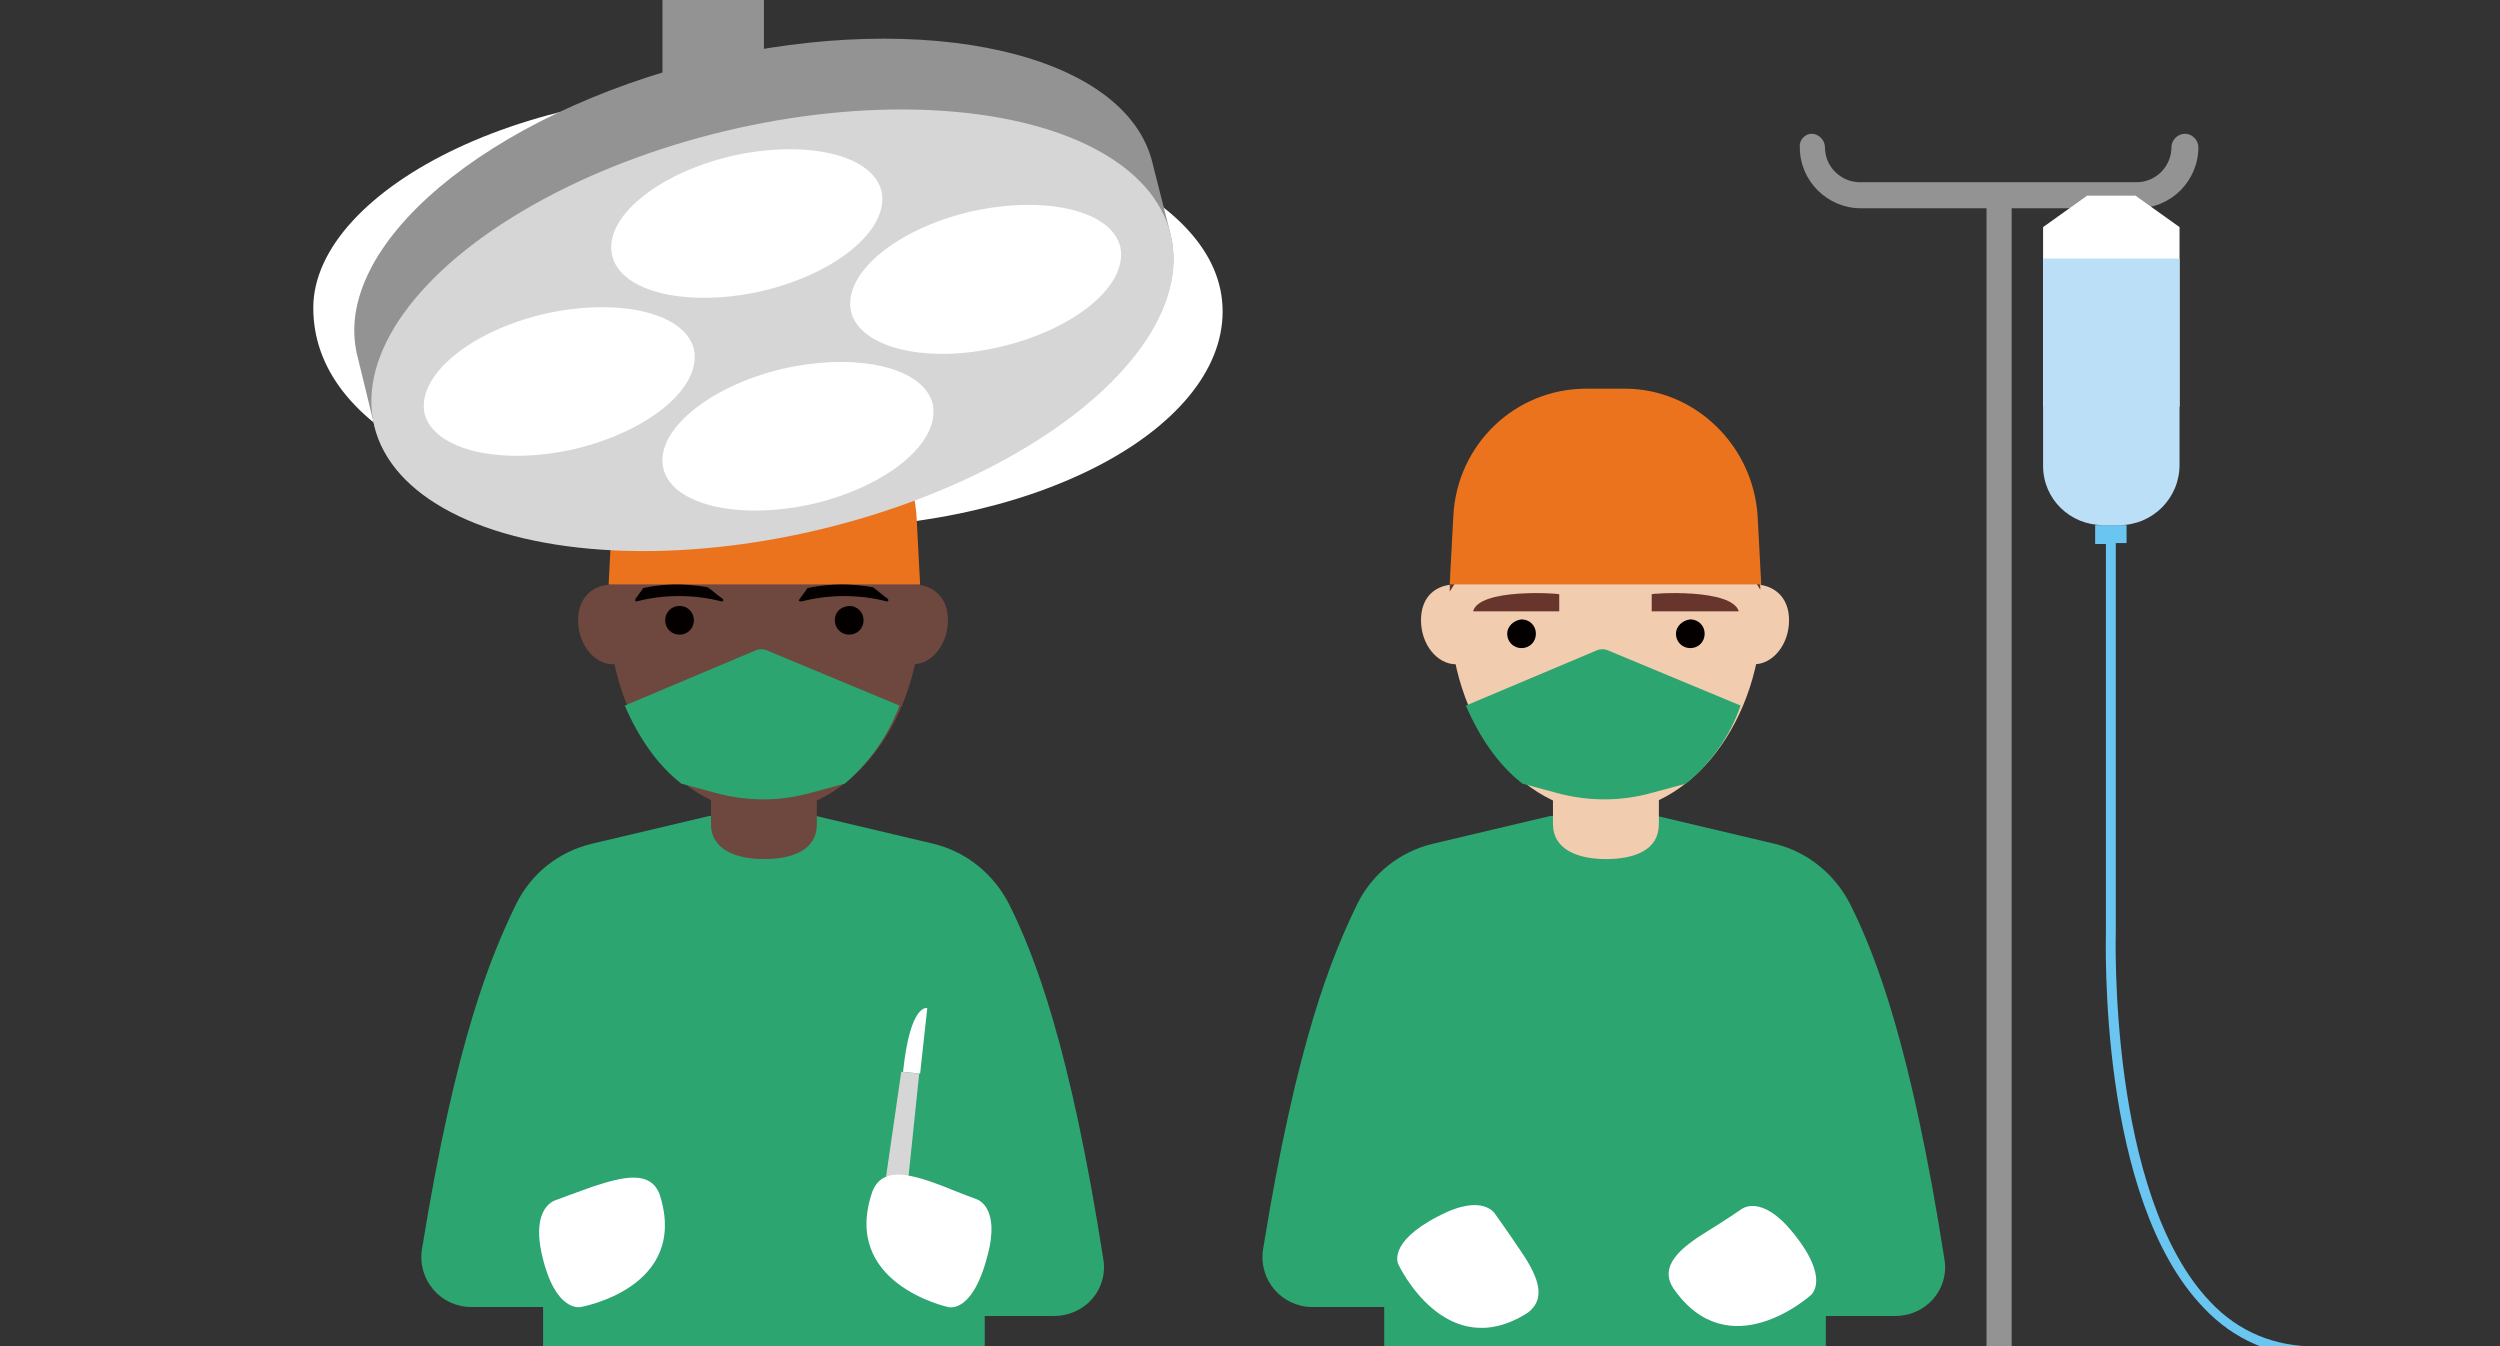 <?xml version="1.0" encoding="utf-8"?>
<!-- Generator: Adobe Illustrator 25.4.1, SVG Export Plug-In . SVG Version: 6.00 Build 0)  -->
<svg version="1.1" id="Calque_1" xmlns="http://www.w3.org/2000/svg" xmlns:xlink="http://www.w3.org/1999/xlink" x="0px" y="0px"
	 viewBox="0 0 278.5 150" style="enable-background:new 0 0 278.5 150;" xml:space="preserve">
<rect x="0" y="0" width="278.5" height="150" fill="#333333" stroke="none"/>
<style type="text/css">
	.st0{fill:#FFFFFF;}
	.st1{fill:#2CA571;}
	.st2{fill:#6E473F;}
	.st3{fill:#040000;}
	.st4{fill:#EC731D;}
	.st5{fill:#D6D6D6;}
	.st6{fill:#F1CCAF;}
	.st7{fill:#68352C;}
	.st8{fill:#6AC5F0;}
	.st9{fill:#939393;}
	.st10{fill:#BBDFF6;}
</style>
<g>
	<path class="st0" d="M87.9,10.6c26.5,2.4,48.3,10.8,48.3,24.1s-21.6,24.9-48.3,24.1c-35.5-1.1-53-11.2-53-24.5S60.1,8,87.9,10.6z"
		/>
</g>
<g>
	<g>
		<g>
			<path class="st1" d="M60.5,164.8v-19.2h-8c-3.4,0-6-3-5.5-6.4c3.8-23.5,7.7-32.7,10.5-38.5c1.7-3.4,4.7-5.8,8.4-6.7l13.1-3.1
				h11.9L104,94c3.7,0.9,6.7,3.4,8.4,6.7c2.9,5.8,6.8,15.9,10.5,39.5c0.6,3.4-2,6.4-5.5,6.4h-7.7v18.3L60.5,164.8z"/>
		</g>
	</g>
	<g>
		<g>
			<path class="st2" d="M79.2,88.8v3c0,2.8,2.7,3.9,5.9,3.9l0,0c3.2,0,5.9-1,5.9-3.9v-3H79.2z"/>
		</g>
	</g>
	<g>
		<g>
			<path class="st2" d="M67.8,67.8c0,12.5,7.7,22.7,17.4,22.7c9.5,0,17.4-10.2,17.4-22.7s-7.7-18.7-17.4-18.7S67.8,55.2,67.8,67.8z"
				/>
		</g>
	</g>
	<g>
		<g>
			<path class="st2" d="M64.4,69.1c0,2.7,1.8,4.9,3.9,4.9c2.1,0,3.9-2.2,3.9-4.9s-1.8-4-3.9-4C66.2,65.1,64.4,66.4,64.4,69.1z"/>
		</g>
	</g>
	<g>
		<g>
			<path class="st2" d="M97.8,69.1c0,2.7,1.8,4.9,3.9,4.9c2.1,0,3.9-2.2,3.9-4.9s-1.8-4-3.9-4C99.6,65.1,97.8,66.4,97.8,69.1z"/>
		</g>
	</g>
	<g>
		<g>
			<path class="st3" d="M93,69.1c0,0.9,0.7,1.6,1.6,1.6c0.9,0,1.6-0.7,1.6-1.6s-0.7-1.6-1.6-1.6C93.6,67.6,93,68.2,93,69.1z"/>
		</g>
	</g>
	<g>
		<g>
			<path class="st3" d="M74.1,69.1c0,0.9,0.7,1.6,1.6,1.6s1.6-0.7,1.6-1.6s-0.7-1.6-1.6-1.6S74.1,68.2,74.1,69.1z"/>
		</g>
	</g>
	<g>
		<g>
			<path class="st0" d="M64.7,145.6c0,0,12.1-2.1,8.8-12.5c-1-2.7-3.9-2.1-7.5-0.9c-1.7,0.6-4.1,1.5-4.1,1.5s-2.8,0.7-1.5,6.2
				C61.9,146.3,64.7,145.6,64.7,145.6z"/>
		</g>
	</g>
	<g>
		<path class="st4" d="M67.8,65.1l0.4-7.6c0.4-8,6.9-14.2,14.8-14.2h4.3c7.8,0,14.3,6.3,14.8,14.2l0.4,7.6H67.8z"/>
	</g>
	<g>
		<g>
			<path class="st1" d="M94.1,87.3l-3.7,1c-3.5,1-7.2,1-10.8,0l-3.7-1c-2.7-2.1-4.8-5.2-6.3-8.7l14.7-6.2c0.3-0.1,0.7-0.1,1,0
				l14.9,6.2C98.9,82.1,96.7,85.1,94.1,87.3z"/>
		</g>
	</g>
	<g>
		<g>
			<path class="st5" d="M98.7,140.9H99c0.7,0.1,1.3-0.4,1.3-1.1l2.1-20.2l-2-0.2l-2.9,20C97.4,140.3,98,140.9,98.7,140.9z"/>
		</g>
		<g>
			<path class="st0" d="M102.5,119.6l0.8-7.3c0,0-1.9-0.6-2.7,7.1C102.5,119.6,102.5,119.6,102.5,119.6z"/>
		</g>
	</g>
	<g>
		<g>
			<path class="st0" d="M105.6,145.6c0,0-12-2.6-8.4-12.9c1.1-2.7,4-2,7.5-0.7c1.7,0.7,4.1,1.6,4.1,1.6s2.7,0.8,1.2,6.3
				C108.3,146.5,105.6,145.6,105.6,145.6z"/>
		</g>
	</g>
</g>
<g>
	<g>
		<path class="st0" d="M178.9,93.3"/>
	</g>
</g>
<g>
	<g>
		<path class="st1" d="M154.2,164.8v-19.2h-8c-3.4,0-6-3-5.5-6.4c3.8-23.5,7.7-32.7,10.5-38.5c1.7-3.4,4.7-5.8,8.4-6.7l13.1-3.1
			h11.9l13.1,3.1c3.7,0.9,6.7,3.4,8.4,6.7c2.9,5.8,6.8,15.9,10.5,39.5c0.6,3.4-2,6.4-5.5,6.4h-7.7v18.3L154.2,164.8z"/>
	</g>
</g>
<g>
	<g>
		<path class="st6" d="M173,88.8v3c0,2.8,2.7,3.9,5.9,3.9l0,0c3.2,0,5.9-1,5.9-3.9v-3H173z"/>
	</g>
</g>
<g>
	<g>
		<path class="st6" d="M161.5,67.8c0,12.5,7.7,22.7,17.4,22.7c9.5,0,17.4-10.2,17.4-22.7s-7.7-18.7-17.4-18.7S161.5,55.2,161.5,67.8
			z"/>
	</g>
</g>
<g>
	<g>
		<path class="st6" d="M158.3,69.1c0,2.7,1.8,4.9,3.9,4.9c2.1,0,3.9-2.2,3.9-4.9s-1.8-4-3.9-4C160,65.1,158.3,66.4,158.3,69.1z"/>
	</g>
</g>
<g>
	<g>
		<path class="st6" d="M191.5,69.1c0,2.7,1.8,4.9,3.9,4.9s3.9-2.2,3.9-4.9s-1.8-4-3.9-4C193.3,65.1,191.5,66.4,191.5,69.1z"/>
	</g>
</g>
<g>
	<g>
		<path class="st3" d="M186.7,70.6c0,0.9,0.7,1.6,1.6,1.6c0.9,0,1.6-0.7,1.6-1.6s-0.7-1.6-1.6-1.6C187.4,69.1,186.7,69.8,186.7,70.6
			z"/>
	</g>
</g>
<g>
	<g>
		<path class="st3" d="M167.9,70.6c0,0.9,0.7,1.6,1.6,1.6s1.6-0.7,1.6-1.6s-0.7-1.6-1.6-1.6C168.6,69.1,167.9,69.8,167.9,70.6z"/>
	</g>
</g>
<g>
	<g>
		<path class="st7" d="M166.8,57.6l-5.3,8.3c0-13.7,6.9-20.2,17.4-20.2s17.2,6.4,17.2,20l-1-1.6C195.1,64.1,175.3,66.3,166.8,57.6z"
			/>
	</g>
</g>
<g>
	<g>
		<path class="st0" d="M201.7,144.3c0,0-9.1,8.2-15.3-0.8c-1.6-2.5,0.8-4.5,3.9-6.4c1.5-0.9,3.7-2.4,3.7-2.4s2.2-1.8,5.8,2.7
			C204,142.6,201.7,144.3,201.7,144.3z"/>
	</g>
</g>
<g>
	<g>
		<path class="st0" d="M155.8,140.9c0,0,5.2,11.1,14.3,5.4c2.4-1.7,1.1-4.4-1-7.4c-1-1.5-2.5-3.6-2.5-3.6s-1.3-2.5-6.4,0.2
			C154.4,138.5,155.8,140.9,155.8,140.9z"/>
	</g>
</g>
<g>
	<path class="st4" d="M161.5,65.1l0.4-7.6c0.4-8,6.9-14.2,14.8-14.2h4.3c7.8,0,14.3,6.3,14.8,14.2l0.4,7.6H161.5z"/>
</g>
<g>
	<g>
		<path class="st1" d="M187.8,87.3l-3.7,1c-3.5,1-7.2,1-10.8,0l-3.7-1c-2.7-2.1-4.8-5.2-6.3-8.7l14.7-6.2c0.3-0.1,0.7-0.1,1,0
			l14.9,6.2C192.7,82.1,190.5,85.1,187.8,87.3z"/>
	</g>
</g>
<g>
	<g>
		<path class="st8" d="M233.4,60.6v-2.1h3.5v2h-1.2v43.2c0,0.3-0.9,29.3,10.5,41.3c3.2,3.4,7.2,5,11.8,5v1.1
			c-4.8,0-9.1-1.8-12.5-5.4c-11.8-12.2-10.9-40.9-10.9-42.1V60.6H233.4z"/>
	</g>
</g>
<g>
	<g>
		<path class="st9" d="M201.8,14.9c0.8,0,1.5,0.7,1.5,1.5c0,2.2,1.8,3.9,3.9,3.9H238c2.2,0,3.9-1.8,3.9-3.9c0-0.8,0.7-1.5,1.5-1.5
			c0.8,0,1.5,0.7,1.5,1.5c0,3.7-3,6.8-6.8,6.8h-14v141.7h-2.8V23.2h-14c-3.7,0-6.8-3-6.8-6.8C200.4,15.6,201.1,14.9,201.8,14.9z"/>
	</g>
</g>
<g>
	<g>
		<polygon class="st0" points="232.5,21.8 237.9,21.8 242.8,25.3 242.8,45.3 227.6,45.3 227.6,25.3 		"/>
	</g>
</g>
<g>
	<g>
		<path class="st10" d="M234.3,58.5h1.8c3.7,0,6.7-3,6.7-6.7v-23h-15.2v23.1C227.6,55.6,230.6,58.5,234.3,58.5z"/>
	</g>
</g>
<g>
	<g>
		<g>
			<path class="st9" d="M130.4,26.1c2.9,12.2-14.6,26.9-39.1,32.8c-24.5,5.8-46.7,0.7-49.6-11.5l-1.9-7.8
				C36.8,27.4,54.3,12.7,78.8,6.7c24.5-5.8,46.7-0.7,49.6,11.5L130.4,26.1z"/>
		</g>
		<g>
			<g>
				
					<ellipse transform="matrix(0.973 -0.233 0.233 0.973 -6.196 21.024)" class="st5" cx="86" cy="36.8" rx="45.6" ry="22.8"/>
			</g>
			<g>
				<g>
					<g>
						<path class="st0" d="M73.9,52.2c1,4.1,8.5,5.8,16.8,3.9c8.3-2,14.1-6.9,13.2-11.1c-1-4.1-8.5-5.8-16.8-3.9
							C78.8,43.1,72.9,48.1,73.9,52.2z"/>
					</g>
					<g>
						<path class="st0" d="M68.2,28.5c1,4.1,8.5,5.8,16.8,3.9c8.3-2,14.1-6.9,13.2-11.1c-1-4.1-8.5-5.8-16.8-3.9
							C73.1,19.4,67.2,24.3,68.2,28.5z"/>
					</g>
				</g>
				<g>
					<g>
						<path class="st0" d="M111.6,38.6c8.3-2,14.1-6.9,13.2-11.1c-1-4.1-8.5-5.8-16.8-3.9c-8.3,2-14.1,6.9-13.2,11.1
							C95.8,38.8,103.3,40.6,111.6,38.6z"/>
					</g>
					<g>
						<path class="st0" d="M64.1,50c8.3-2,14.1-6.9,13.2-11.1c-1-4.1-8.5-5.8-16.8-3.9c-8.3,2-14.1,6.9-13.2,11.1
							C48.4,50.2,55.9,51.9,64.1,50z"/>
					</g>
				</g>
			</g>
		</g>
	</g>
	<g>
		<rect x="73.8" y="-1.1" class="st9" width="11.3" height="13.3"/>
	</g>
</g>
<g>
	<path class="st3" d="M89.3,67c3.1-0.8,6.4-0.8,9.5,0c0.2,0,0.2-0.2,0.1-0.3c-0.6-0.4-1.1-0.9-1.7-1.3c0,0,0,0-0.1,0
		C94.8,65,92.4,65,90,65.5c0,0-0.1,0-0.1,0.1c-0.2,0.3-0.6,0.8-0.8,1.1C88.9,66.9,89,67,89.3,67z"/>
	<path class="st3" d="M70.9,67c3.1-0.8,6.4-0.8,9.5,0c0.2,0,0.2-0.2,0.1-0.3c-0.6-0.4-1.1-0.9-1.7-1.3c0,0,0,0-0.1,0
		C76.4,65,74,65,71.7,65.5c0,0-0.1,0-0.1,0.1c-0.2,0.3-0.6,0.8-0.8,1.1C70.7,66.9,70.8,67,70.9,67z"/>
</g>
<path class="st7" d="M193.7,68.1H184v-1.9C184,66.1,192.9,65.5,193.7,68.1z"/>
<path class="st7" d="M164.1,68.1h9.6v-1.9C173.6,66.1,164.8,65.5,164.1,68.1z"/>
</svg>
